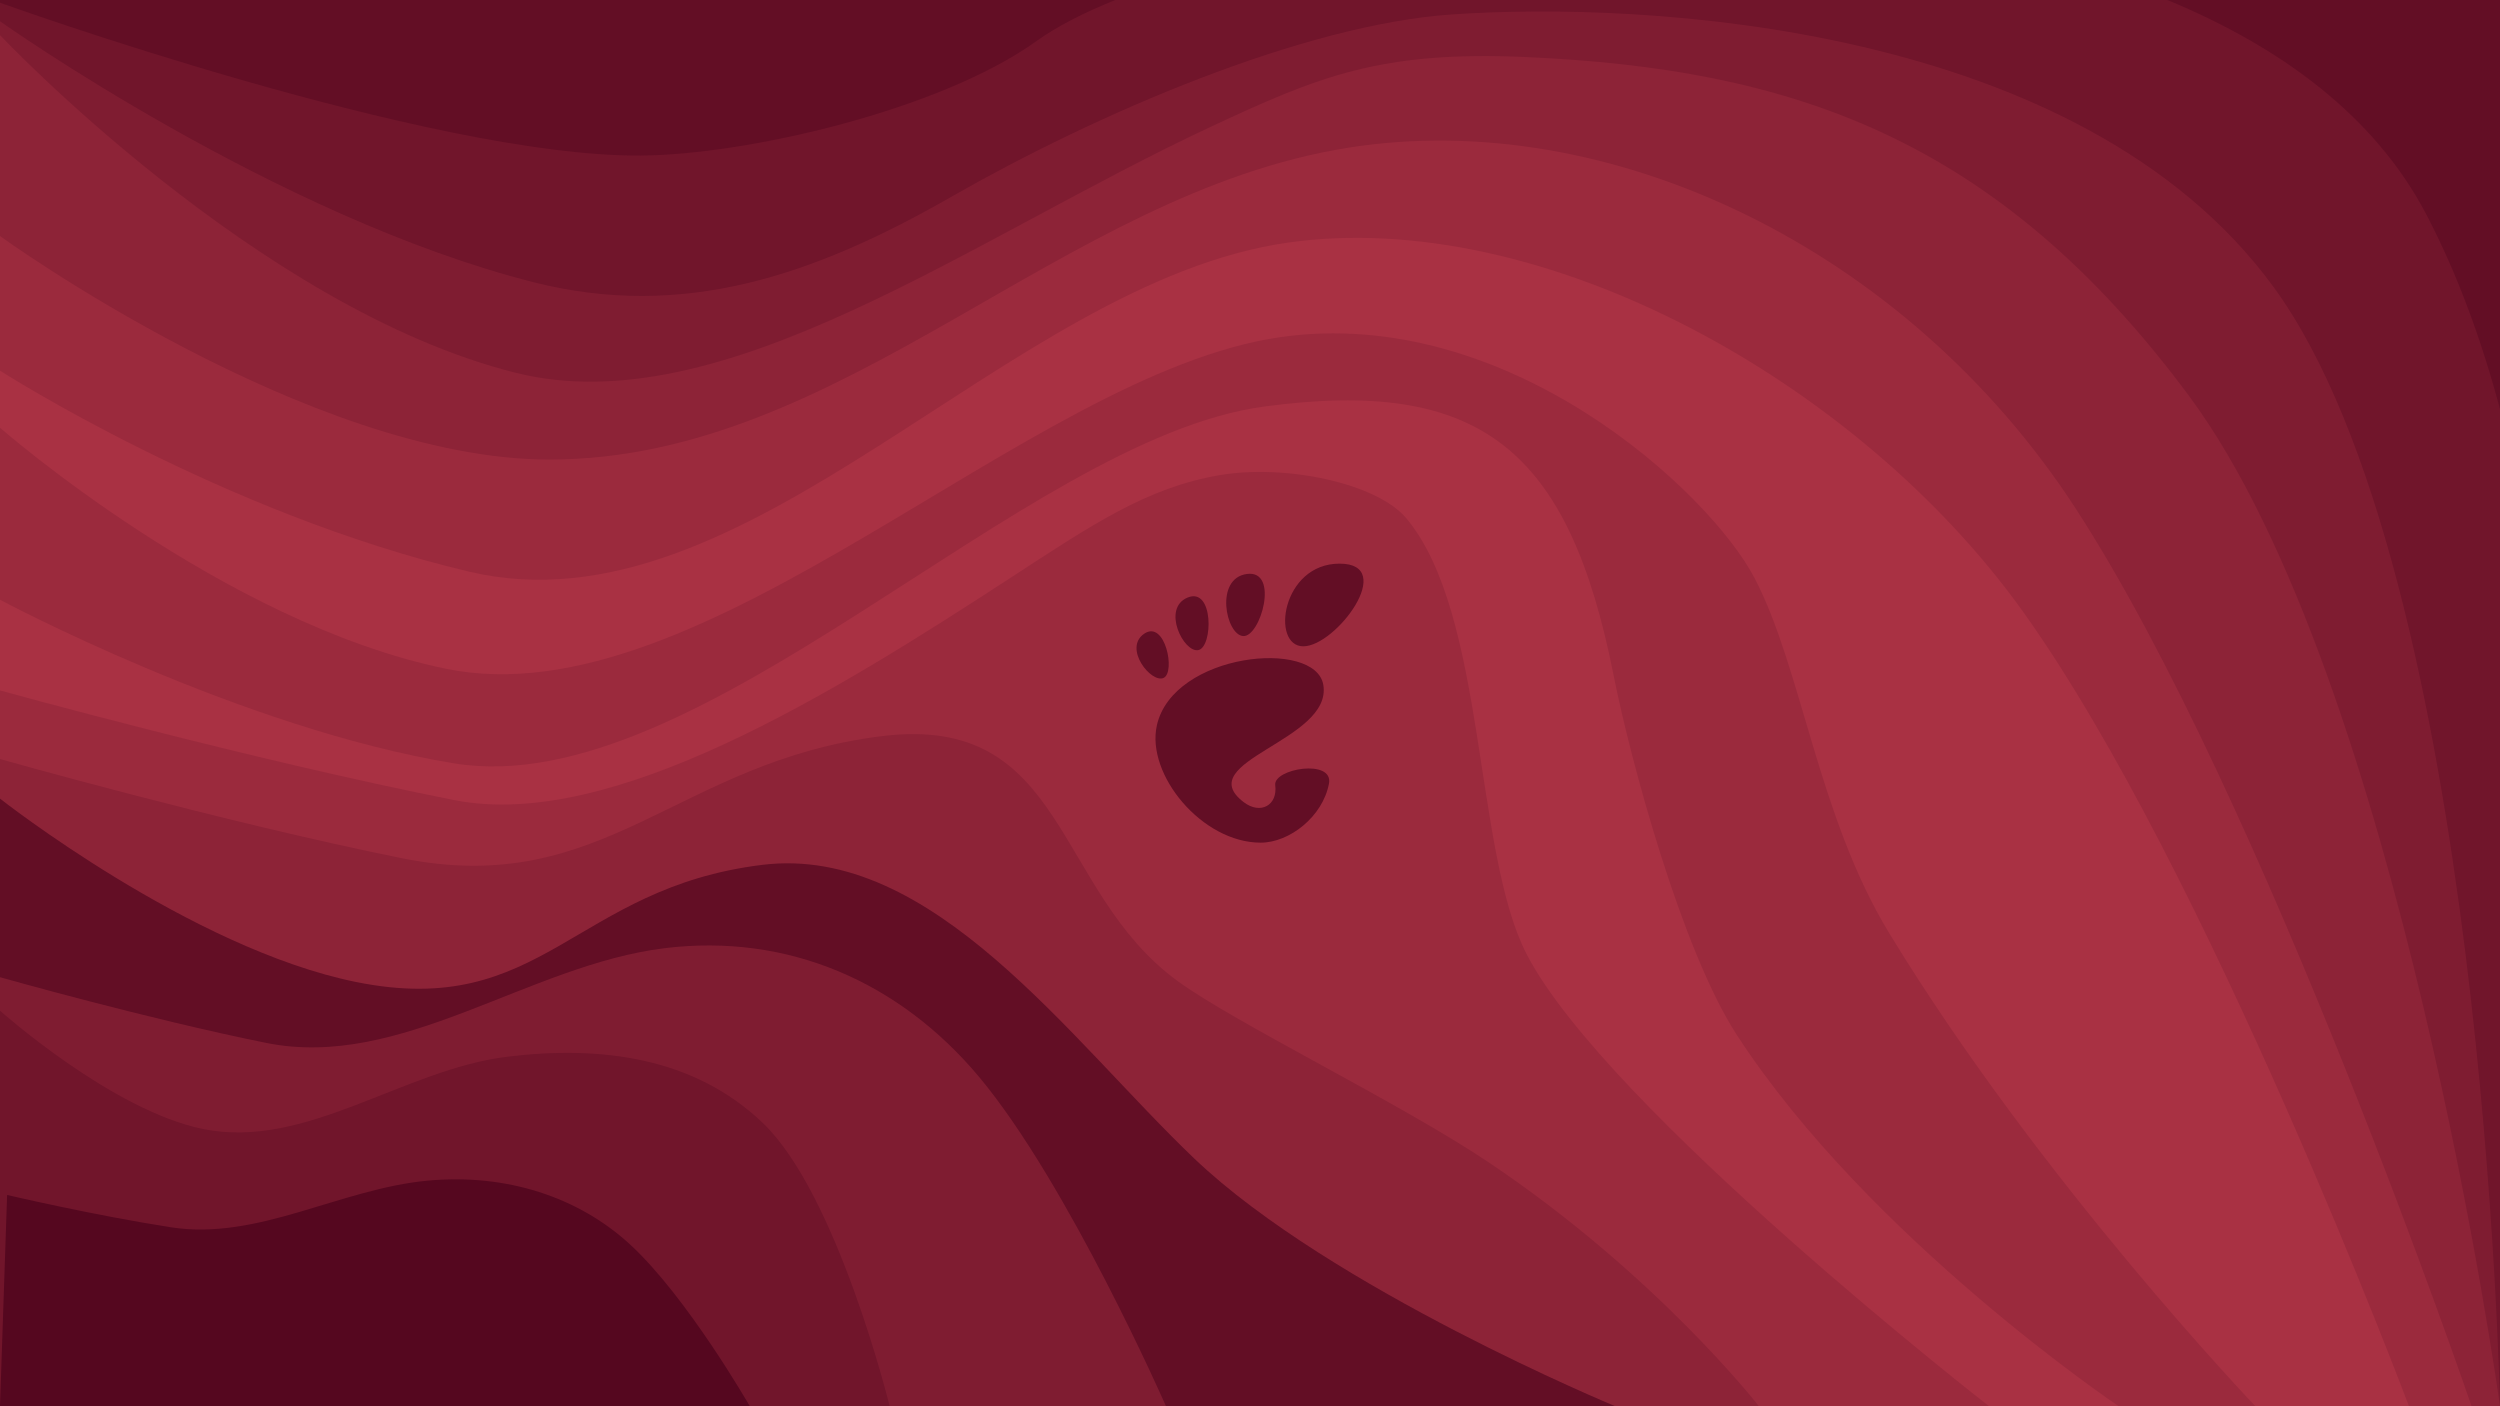 <?xml version="1.0" encoding="UTF-8" standalone="no"?>
        <svg id="svg2" xml:space="preserve" xmlns:xlink="http://www.w3.org/1999/xlink" xmlns="http://www.w3.org/2000/svg" viewBox="0 0 1920 1080" width="1920" height="1080">
                <defs>
                    <linearGradient xlink:href="#a" id="b" x1="20" y1="556" x2="1194" y2="556" gradientUnits="userSpaceOnUse" gradientTransform="matrix(0 -1.679 3.546 0 -2525.68 1373.96)"></linearGradient><linearGradient id="a"><stop style="stop-color:#000;stop-opacity:1" offset="0"></stop><stop style="stop-color:#000;stop-opacity:0" offset="1"></stop></linearGradient>
                </defs>

                <path class="w2f2" style="fill: rgb(99, 14, 37);" d="M0 0h1920v1080H0Z"></path>
                
                <path class="w2f3" style="fill: rgb(113, 21, 43);" d="M856.623 0c-24.635 9.861-45.142 20.449-60.52 31.494-74.21 53.304-222.907 87.403-303.957 87.985C329.148 120.647 0 2.099 0 2.099v1080h1920V314.243c-14.111-52.882-32.51-103.463-56.568-149.508C1824.254 89.751 1752.71 36.454 1664.49 0H856.623z"></path>
                
                <path class="w2f4" style="fill: rgb(127, 28, 49);" d="M0 16.32s211.76 150.41 410.172 200.53c114.245 28.86 214.54-5.032 320.169-65.548 111.667-63.975 270.441-132.334 384.596-140.204 147.472-10.167 482.458 6.579 630.772 208.775C1907.51 440.453 1920 1080 1920 1080H0Z"></path>
                
                <path class="w2f5" style="fill: rgb(141, 35, 55);" d="M0 26.967s197.617 209.715 396.03 259.334c158.692 39.687 349.4-102.845 533.805-188.904 82.483-38.494 130.1-58.672 242.987-53.543 200.787 9.123 360.176 60.25 508.49 260.423C1843.113 522.649 1920 1080 1920 1080H0Z"></path>
                
                <path class="w2f6" style="fill: rgb(155, 42, 61);" d="M0 181.3s237.25 171.877 422.278 171.646c226.253-.281 391.772-204.508 613.504-239.557 199.939-31.604 428.337 77.034 558.244 276.996C1738.997 613.537 1898.167 1080 1898.167 1080H0Z"></path>
                
                <path class="w2f7" style="fill: rgb(169, 49, 67);" d="M0 284.668S170.394 394.21 360.383 439.062c213.426 50.385 412.294-221.673 628.41-252.69 194.874-27.97 438.238 106.37 564.854 283.332C1694.947 667.19 1850.084 1080 1850.084 1080H0Z"></path>
                
                <path class="w2f6" style="fill: rgb(155, 42, 61);" d="M0 328.483S170.775 478.15 342.236 513.562c198.478 40.992 447.161-226.782 640.979-254.63 174.769-25.11 329.444 118.654 364.202 184.875 36.363 69.28 48.698 182.906 103.53 272.923C1567.364 907.849 1732.18 1080 1732.18 1080H0Z"></path>
                
                <path class="w2f7" style="fill: rgb(169, 49, 67);" d="M0 460.61s184.543 98.777 348.743 125.654c188.086 30.787 436.998-248.929 621.726-273.976 166.571-22.585 234.347 32.537 268.796 206.451 12.74 64.32 52.157 210.888 94.755 276.326C1435.806 951.423 1627.183 1080 1627.183 1080H0Z"></path>
                
                <path class="w2f6" style="fill: rgb(155, 42, 61);" d="M0 530.253s192.077 53.235 348.954 84.237c120.537 23.82 291.03-82.085 426.978-170.637 62.813-40.915 104.775-69.386 160.766-78.94 50.83-8.673 120.822 6.265 143.32 33.088 61.668 73.52 51.686 256.132 92.497 334.91C1234.011 851.615 1527.643 1080 1527.643 1080H0Z"></path>
                
                <path class="w2f5" style="fill: rgb(141, 35, 55);" d="M0 582.926s169.85 48.133 308.574 76.165c155.836 31.49 211.138-74.384 368.938-93.77C819.802 547.842 808.8 684.089 904.81 753.75c44.302 32.145 170.525 93.447 237.64 138.36 130.136 87.084 208.417 187.89 208.417 187.89H0Z"></path>
                
                <path class="w2f2" style="fill: rgb(99, 14, 37);" d="M0 613.34s146.185 115.113 273.58 140.856c143.112 28.919 166.953-72.187 311.867-89.99C716.12 648.153 821.552 798.582 917.382 889.91c104.543 99.634 323.176 190.09 323.176 190.09H0Z"></path>
                
                <path class="w2f4" style="fill: rgb(127, 28, 49); opacity: 1;" d="M0 750.49s112.594 31.907 204.554 50.49c103.304 20.874 201.319-59.929 305.924-72.78 94.325-11.587 180.243 25.635 241.528 98.951C820.4 908.971 895.49 1080 895.49 1080H0Z"></path>
                
                <path class="w2f3" style="fill: rgb(113, 21, 43);" d="M0 776.19s85.912 76.733 156.079 90.912c78.823 15.927 153.61-45.727 233.427-55.532 71.971-8.842 143.38.38 196.16 50.682C643.246 917.128 683.277 1080 683.277 1080H0Z"></path>
                
                <path class="w2f1" style="fill: rgb(85, 7, 31);" d="M5.457 917.724s66.95 15.714 126.089 24.865c66.433 10.28 129.465-29.513 196.736-35.842 60.659-5.706 115.911 12.625 155.323 48.731C527.588 995.772 575.878 1080 575.878 1080H0Z"></path>
                
                <g><path d="M86.068 0C61.466 0 56.851 35.041 70.691 35.041 84.529 35.041 110.671 0 86.068 0ZM45.217 30.699c7.369.45 15.454-28.122 1.604-26.325-13.845 1.797-8.976 25.875-1.604 26.325ZM11.445 48.453c5.241-2.307.675-24.872-8.237-18.718-8.908 6.155 2.996 21.024 8.237 18.718Zm14.767-11.811c6.239-1.272 6.581-26.864-4.545-22.273-11.128 4.592-1.689 23.547 4.545 22.273Zm32.579 57.271c1.107 8.454-6.202 12.629-13.36 7.179-22.787-17.349 37.729-26.004 33.74-49.706-3.311-19.674-63.676-13.617-70.55 17.167-4.653 20.821 19.153 49.707 43.993 49.707 12.22 0 26.315-11.034 28.952-25.012 2.014-10.659-23.699-6.388-22.775.665Z" class="wlogo w2f2" style="fill: rgb(99, 14, 37); opacity: 1;" transform="translate(872.846 432.873) scale(1.812)"></path></g>
                <path style="opacity:0;fill:url(#b);" d="M-2305.799 1340.384v-1970.95h3503.913v1970.95Z" transform="translate(1263.483 345.525) scale(.548)"></path>
            </svg>